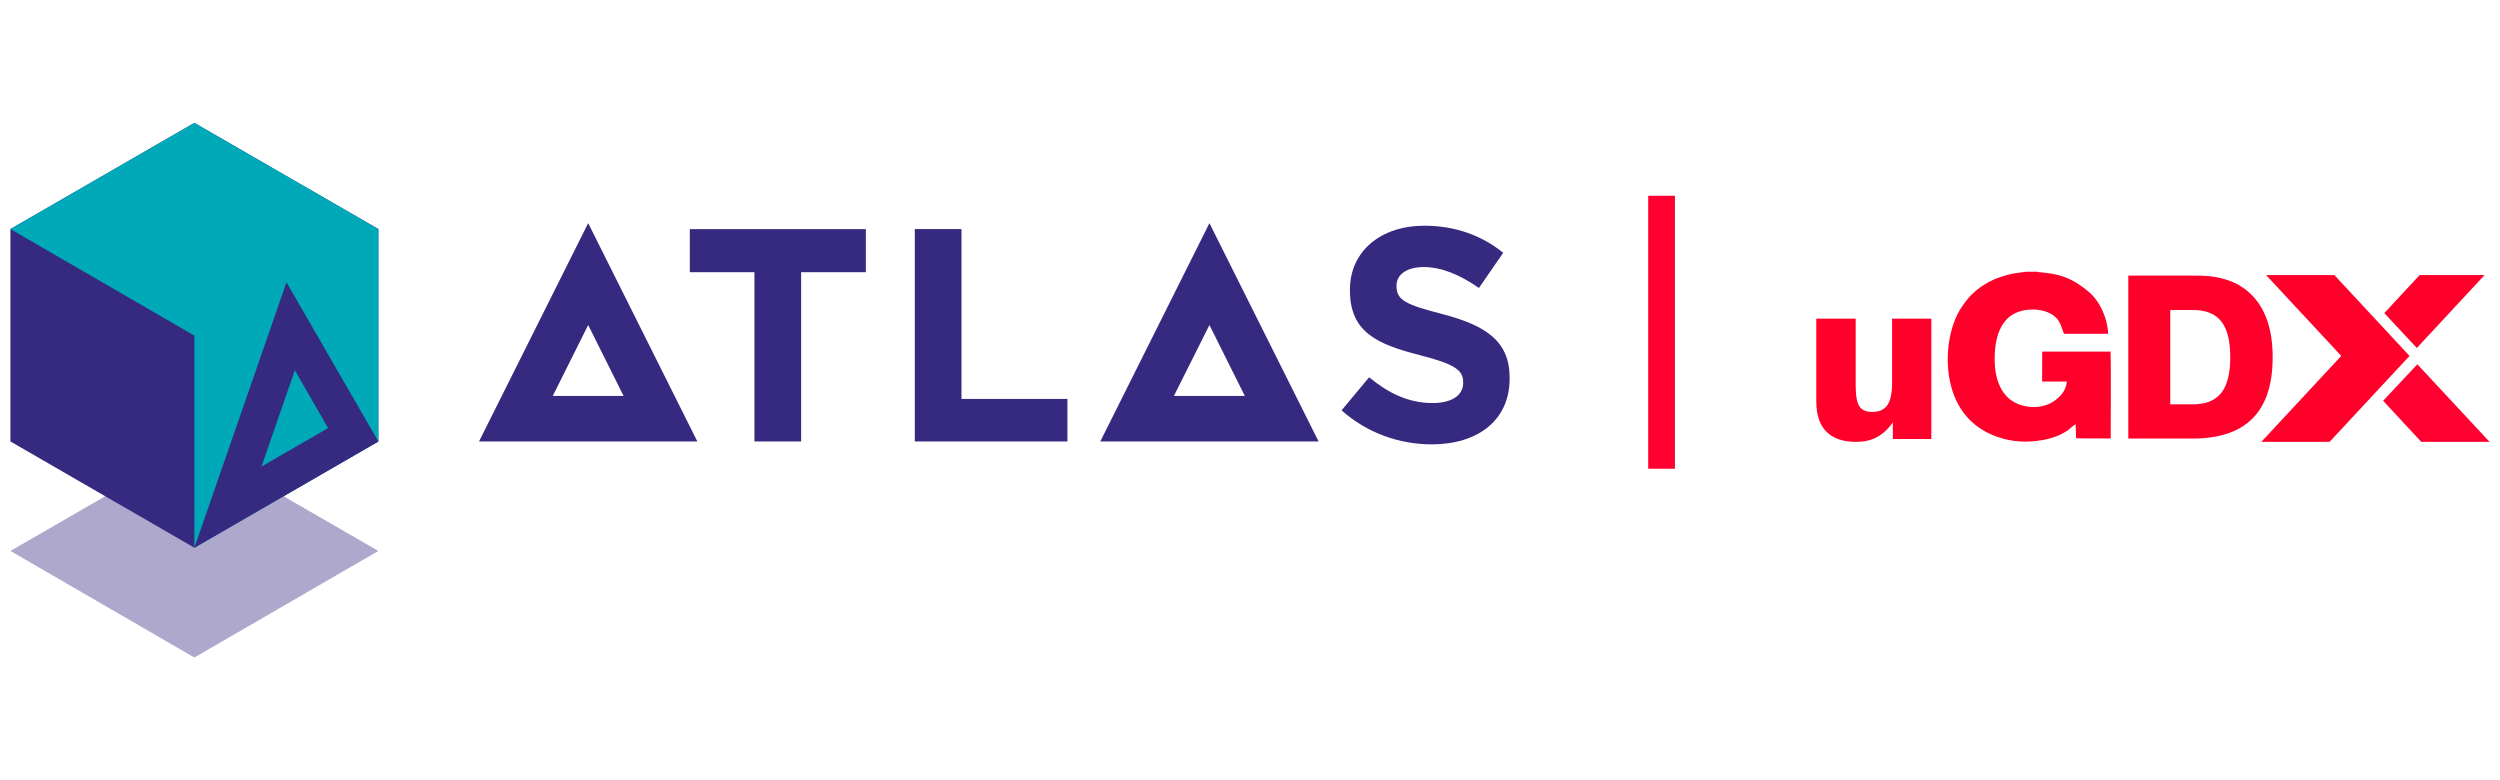 <?xml version="1.0" encoding="utf-8"?>
<!-- Generator: Adobe Illustrator 28.3.0, SVG Export Plug-In . SVG Version: 6.00 Build 0)  -->
<svg version="1.1" id="Layer_1" xmlns="http://www.w3.org/2000/svg" xmlns:xlink="http://www.w3.org/1999/xlink" x="0px" y="0px"
	 viewBox="0 0 2329.2 727" style="enable-background:new 0 0 2329.2 727;" xml:space="preserve">
<style type="text/css">
	.st0{enable-background:new    ;}
	.st1{fill:#AEA8CD;}
	.st2{fill:#362980;}
	.st3{fill:#00A9B8;}
	.st4{fill:#FF0031;}
	.st5{fill-rule:evenodd;clip-rule:evenodd;fill:#FF002A;}
	.st6{fill-rule:evenodd;clip-rule:evenodd;fill:#FF0031;}
	.st7{fill:#FF002A;}
</style>
<g>
	<g>
		<g class="st0">
			<g>
				<polyline class="st1" points="352.5,513.3 181.1,414.4 9.7,513.3 181.1,612.6 352.5,513.3 				"/>
			</g>
		</g>
	</g>
	<g>
		<polygon class="st2" points="9.7,213.4 9.7,411.3 181.1,510.3 352.5,411.3 352.5,213.4 181.1,114.5 		"/>
		<polygon class="st3" points="352.5,213.4 352.5,411.3 181.1,510.3 181.1,312.7 9.7,213.4 181.1,114.5 		"/>
		<path class="st2" d="M266.9,263l-85.8,247.3l171.4-99L266.9,263z M274.7,345l31,53.8l-62.1,35.9L274.7,345z"/>
	</g>
</g>
<path class="st4" d="M1535.6,436.7V182.4h24.9v254.3H1535.6z"/>
<path class="st2" d="M1126.8,207.9l-101.7,203.4h203.4L1126.8,207.9z M1126.8,302.8l33,66.1h-66.1L1126.8,302.8z"/>
<path class="st2" d="M548,207.9L446.3,411.3h203.4L548,207.9z M548,302.8l33,66.1H515L548,302.8z"/>
<g>
	<path class="st2" d="M746.4,253.6v157.7h-43.5V253.6h-60.2v-40.1h164v40.1H746.4z"/>
</g>
<g>
	<path class="st2" d="M852.3,411.3V213.4h43.5v158.3h98.7v39.6H852.3z"/>
</g>
<g>
	<path class="st2" d="M1333.9,414c-30,0-60.2-10.5-84-31.7l25.7-30.8c17.8,14.7,36.5,24,59.1,24c17.8,0,28.5-7.1,28.5-18.7v-0.6
		c0-11-6.8-16.7-39.9-25.2c-39.9-10.2-65.6-21.2-65.6-60.5v-0.6c0-35.9,28.8-59.6,69.3-59.6c28.8,0,53.4,9,73.5,25.2l-22.6,32.8
		c-17.5-12.2-34.8-19.5-51.4-19.5c-16.7,0-25.4,7.6-25.4,17.2v0.6c0,13,8.5,17.2,42.7,26c40.1,10.5,62.7,24.9,62.7,59.4v0.6
		C1406.5,391.9,1376.6,414,1333.9,414z"/>
</g>
<polygon class="st5" points="2106.8,411.7 2170.4,411.7 2244.9,331.6 2174.9,256.3 2111.3,256.3 2181.3,331.6 "/>
<polygon class="st5" points="2254.3,256.3 2221.4,291.7 2251.7,324.2 2314.8,256.3 "/>
<polygon class="st6" points="2319.5,411.7 2255.9,411.7 2220.3,373.4 2252.2,339.4 "/>
<path class="st5" d="M1898.8,253.2h-11.3l-10.2,1.4c-8.4,1.4-18.4,4.7-25.4,8.7c-11.2,6.5-17,12.2-23.8,22.1
	c-12.8,18.6-17.1,49.9-10.1,75.2c6.7,24,21.9,39.6,44.6,47c12.8,4.2,26.5,4.9,40.4,2.4c9.4-1.7,17.1-4.5,24.4-9.7
	c0.9-0.7,5.5-5,6.4-5l0.5,13.1l32.2,0.1c0-4.1,0.4-79-0.2-80.9h-63.6l-0.1,27.9h23.1c-0.5,4.7-2.5,9-4.9,11.8
	c-9.1,10.8-22.8,14.4-37.2,10.3c-17-4.8-25-21-25.2-42.1c-0.2-21.4,5.7-39.2,22.2-45c12.2-4.3,32.8-2.7,38.9,11.2
	c1.4,3.1,2.3,6.7,3.5,9.3l41.1,0c-0.4-14.1-7.5-30.2-18.1-39.1c-12.5-10.5-23-15.8-40-17.7l-6.9-0.7
	C1899,253.3,1898.9,253.2,1898.8,253.2"/>
<path class="st7" d="M1982.9,408.6V256.8h64.8c22.5,0,39.7,6.5,51.7,19.6c12,13.1,18,31.9,18,56.4c0,25.4-6.2,44.3-18.6,56.9
	c-12.4,12.6-31.1,18.9-56.1,18.9H1982.9z M2022,376.7h21.1c12,0,20.8-3.6,26.4-10.6c5.6-7.1,8.4-18.2,8.4-33.3
	c0-15.2-2.8-26.3-8.4-33.4c-5.6-7-14.4-10.6-26.4-10.6H2022V376.7z"/>
<g>
	<path class="st7" d="M1799.4,296.9V409h-35.9v-15.5c-4.4,6.3-9.4,10.9-14.9,13.8c-5.5,3-11.9,4.4-19.1,4.4
		c-12.4,0-21.7-3.2-27.9-9.5c-6.3-6.4-9.4-15.8-9.4-28.3v-77h36.7v62.7c0,9.2,1.2,15.6,3.5,19c2.3,3.5,6.3,5.2,12,5.2
		c6.4,0,11-2.1,14-6.3c2.9-4.2,4.4-11.1,4.4-20.7v-59.9H1799.4z"/>
</g>
</svg>
